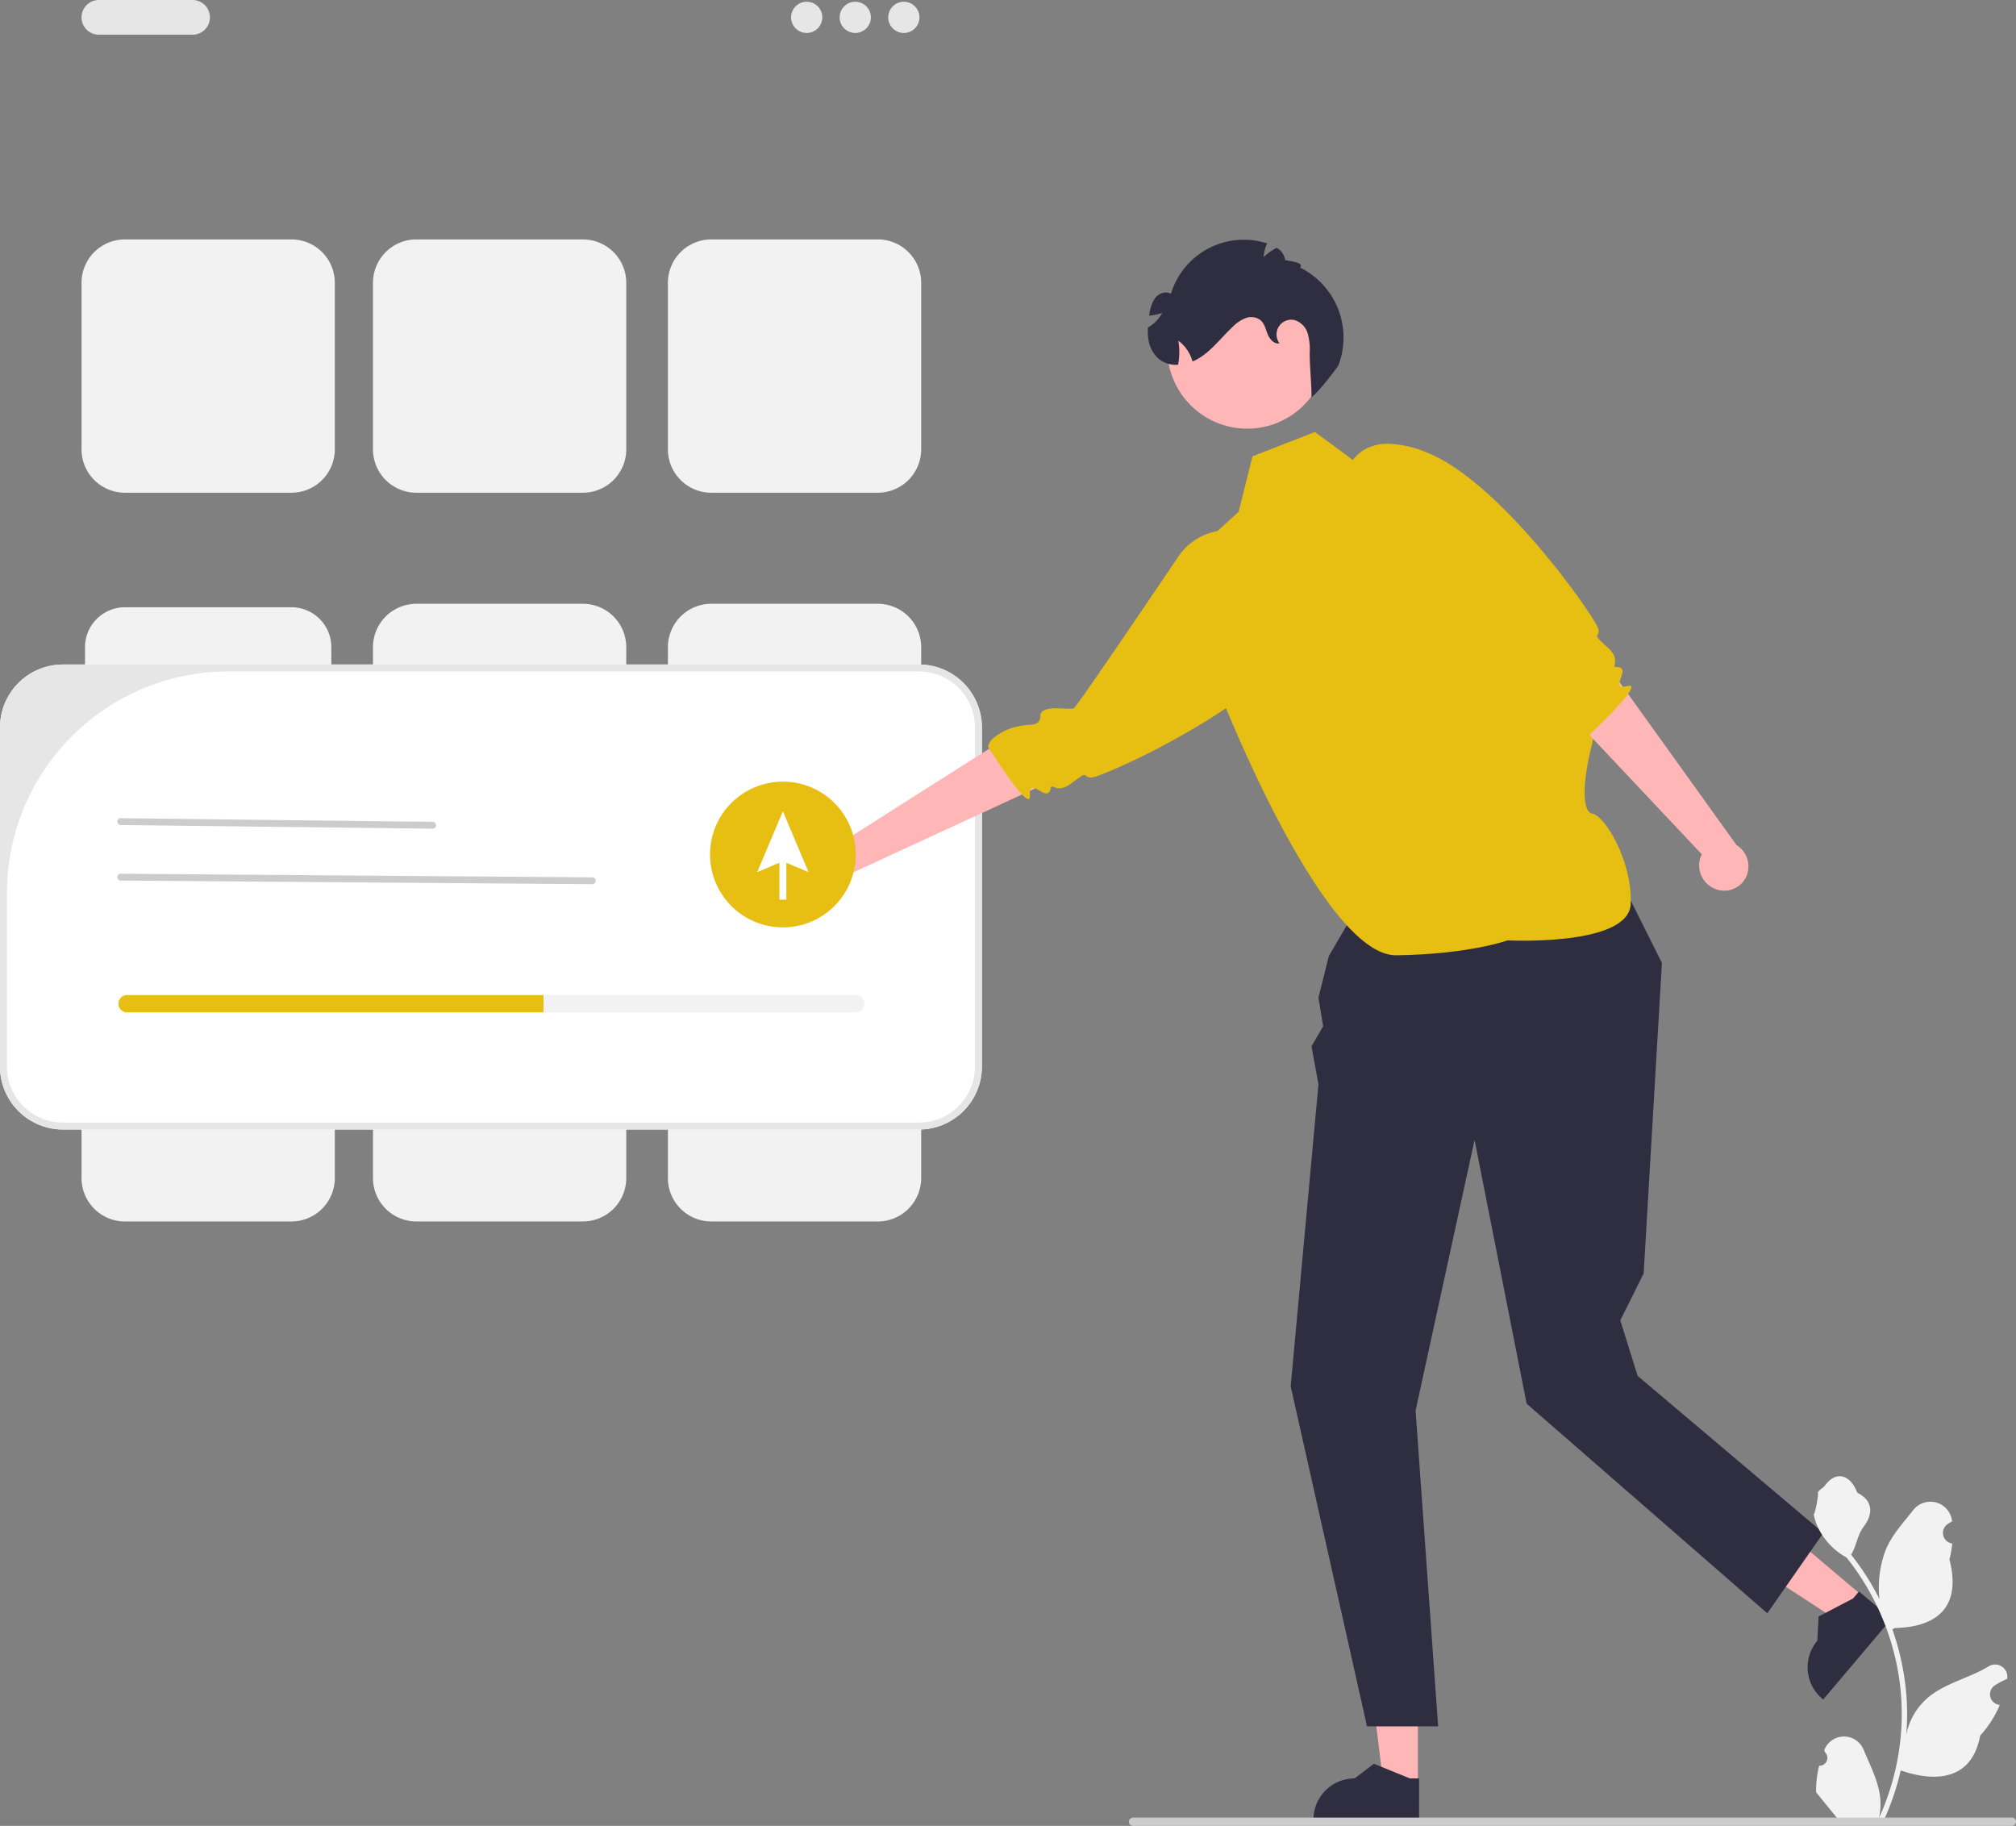 <?xml version="1.0" encoding="UTF-8"?> <svg xmlns="http://www.w3.org/2000/svg" xmlns:xlink="http://www.w3.org/1999/xlink" data-name="Layer 1" width="581.048" height="526.161" viewBox="0 0 581.048 526.161"><rect x="0" y="0" width="581.048" height="526.161" fill="#808080" stroke="none"/><polygon points="408.662 514.39 398.761 514.389 394.051 476.199 408.664 476.2 408.662 514.39" fill="#ffb6b6"></polygon><path d="M718.487,711.639l-30.447-.001v-.385A11.851,11.851,0,0,1,699.891,699.402h.001l5.562-4.219,10.377,4.22,2.658 0Z" transform="translate(-309.476 -186.92)" fill="#2f2e41"></path><polygon points="537.03 460.1 530.635 467.658 498.436 446.59 507.874 435.434 537.03 460.1" fill="#ffb6b6"></polygon><path d="M854.617,653.424l-19.664,23.245-.294-.249a11.851,11.851,0,0,1-1.394-16.701l0-.001.37-6.971,9.923-5.197,1.717-2.029Z" transform="translate(-309.476 -186.92)" fill="#2f2e41"></path><path d="M364.978,196.92h-27a5,5,0,0,1,0-10h27a5,5,0,0,1,0,10Z" transform="translate(-309.476 -186.92)" fill="#e6e6e6"></path><circle cx="232.502" cy="5" r="4.5" fill="#e6e6e6"></circle><circle cx="246.502" cy="5" r="4.5" fill="#e6e6e6"></circle><circle cx="260.502" cy="5" r="4.5" fill="#e6e6e6"></circle><path d="M393.476,328.91h-48a12.514,12.514,0,0,1-12.5-12.5v-48a12.514,12.514,0,0,1,12.5-12.5h48a12.514,12.514,0,0,1,12.5,12.5v48A12.514,12.514,0,0,1,393.476,328.91Z" transform="translate(-309.476 -186.92)" fill="#f2f2f2"></path><path d="M562.478,328.91h-48a12.514,12.514,0,0,1-12.5-12.5v-48a12.514,12.514,0,0,1,12.5-12.5h48a12.514,12.514,0,0,1,12.5,12.5v48A12.514,12.514,0,0,1,562.478,328.91Z" transform="translate(-309.476 -186.92)" fill="#f2f2f2"></path><path d="M477.476,328.91h-48a12.514,12.514,0,0,1-12.5-12.5v-48a12.514,12.514,0,0,1,12.5-12.5h48a12.514,12.514,0,0,1,12.5,12.5v48A12.514,12.514,0,0,1,477.476,328.91Z" transform="translate(-309.476 -186.92)" fill="#f2f2f2"></path><path d="M345.476,361.91a11.513,11.513,0,0,0-11.5,11.5v48a11.513,11.513,0,0,0,11.5,11.5h48a11.513,11.513,0,0,0,11.5-11.5v-48a11.513,11.513,0,0,0-11.5-11.5Z" transform="translate(-309.476 -186.92)" fill="#f2f2f2"></path><path d="M562.478,433.91h-48a12.514,12.514,0,0,1-12.5-12.5v-48a12.514,12.514,0,0,1,12.5-12.5h48a12.514,12.514,0,0,1,12.5,12.5v48A12.514,12.514,0,0,1,562.478,433.91Z" transform="translate(-309.476 -186.92)" fill="#f2f2f2"></path><path d="M477.476,433.91h-48a12.514,12.514,0,0,1-12.5-12.5v-48a12.514,12.514,0,0,1,12.5-12.5h48a12.514,12.514,0,0,1,12.5,12.5v48A12.514,12.514,0,0,1,477.476,433.91Z" transform="translate(-309.476 -186.92)" fill="#f2f2f2"></path><path d="M393.476,538.91h-48a12.514,12.514,0,0,1-12.5-12.5v-48a12.514,12.514,0,0,1,12.5-12.5h48a12.514,12.514,0,0,1,12.5,12.5v48A12.514,12.514,0,0,1,393.476,538.91Z" transform="translate(-309.476 -186.92)" fill="#f2f2f2"></path><path d="M562.478,538.91h-48a12.514,12.514,0,0,1-12.5-12.5v-48a12.514,12.514,0,0,1,12.5-12.5h48a12.514,12.514,0,0,1,12.5,12.5v48A12.514,12.514,0,0,1,562.478,538.91Z" transform="translate(-309.476 -186.92)" fill="#f2f2f2"></path><path d="M477.476,538.91h-48a12.514,12.514,0,0,1-12.5-12.5v-48a12.514,12.514,0,0,1,12.5-12.5h48a12.514,12.514,0,0,1,12.5,12.5v48A12.514,12.514,0,0,1,477.476,538.91Z" transform="translate(-309.476 -186.92)" fill="#f2f2f2"></path><path d="M574.342,512.41H327.61a18.154,18.154,0,0,1-18.134-18.134V396.544A18.154,18.154,0,0,1,327.61,378.41H574.342a18.154,18.154,0,0,1,18.134,18.134v97.732A18.154,18.154,0,0,1,574.342,512.41Z" transform="translate(-309.476 -186.92)" fill="#fff"></path><path d="M574.342,512.41H327.61a18.154,18.154,0,0,1-18.134-18.134V396.544A18.154,18.154,0,0,1,327.61,378.41H574.342a18.154,18.154,0,0,1,18.134,18.134v97.732A18.154,18.154,0,0,1,574.342,512.41Zm-199.047-132a63.819,63.819,0,0,0-63.819,63.819v50.047A16.134,16.134,0,0,0,327.61,510.41H574.342a16.134,16.134,0,0,0,16.134-16.134V396.544a16.134,16.134,0,0,0-16.134-16.134Z" transform="translate(-309.476 -186.92)" fill="#e6e6e6"></path><polygon points="457 233.491 403.921 239.649 383 275.491 380 287.491 381.358 295.741 378 301.491 380 312.491 372 399.491 394 497.491 414.5 497.491 408 406.491 425 328.491 440 404.491 509.37 464.903 525.528 441.739 472 396.491 467 380.491 473.737 366.963 479 277.491 457 233.491" fill="#2f2e41"></polygon><path d="M743.976,457.91s35.008,1.797,35.5-10.5-7.384-25.327-11-26-2.303-11.5-.402-19,.422-10.979-1.838-11.24-54.76-71.76-54.76-71.76l-11.5.5-11.5-8.5-18,7-4,16-11,10,6.299,43.962s6.976,17.744,16.565,35.835c2.983,5.629,6.22,11.291,9.578,16.463,7.909,12.182,16.492,21.643,24.031,21.537C732.976,461.91,743.976,457.91,743.976,457.91Z" transform="translate(-309.476 -186.92)" fill="#e7be12"></path><path d="M614.146,411.196l-6.303,2.91-1.459.671-2.336,1.088-48.651,22.463a7.256,7.256,0,0,1-8.742,1.495,6.959,6.959,0,0,1-2.805-9.428c.031-.058.068-.106.099-.164a7.297,7.297,0,0,1,9.756-2.87,7.394,7.394,0,0,1,.96.646l1.263-.803,3.962-2.513,2.993-1.898,5.952-3.787,2.309-1.464,7.485-4.751,7.221-4.581,8.748-5.555,6.724-4.272,2.094,2.091Z" transform="translate(-309.476 -186.92)" fill="#ffb6b6"></path><path d="M626.739,410.172a12.535,12.535,0,0,1-2.669.815c-2.907.04-.335-2.522-5.727,1.613-4.38,3.35-5.756-.307-6.055,1.48-.496,2.951-2.84.681-4.446.027-.713-.296-1.27-.265-1.459.671a4.771,4.771,0,0,0-.055,1.315c.094,1.698-.861,1.258-2.281-.227-2.343-2.467-5.944-7.797-8.053-11.057-.612-.919-1.091-1.68-1.397-2.152-.222-.352-.343-.555-.343-.555a4.508,4.508,0,0,1,1.719-2.632,15.664,15.664,0,0,1,6.132-3.044,24.139,24.139,0,0,1,4.746-.689,3.184,3.184,0,0,0,1.684-.556l.01-.006a2.481,2.481,0,0,0,.77-1.962c.094-1.822,2.352-2.184,4.676-2.192,2.189.007,4.45.311,5.011-.022.807-.48,18.7-26.832,30.115-43.719a17.196,17.196,0,0,1,23.483-4.874l7.993,5.09a12.347,12.347,0,0,1,6.723,6.444,13.26,13.26,0,0,1,.522,7.92,31.311,31.311,0,0,1-4.617,10.347C672.176,389.346,636.989,406.329,626.739,410.172Z" transform="translate(-309.476 -186.92)" fill="#e7be12"></path><path d="M772.226,377.865l4.048,5.64.935,1.306,1.51,2.089,31.245,43.535a7.256,7.256,0,0,1,3.118,8.302,6.959,6.959,0,0,1-8.728,4.535c-.063-.02-.117-.047-.179-.066a7.297,7.297,0,0,1-4.66-9.039,7.396,7.396,0,0,1,.453-1.065l-1.027-1.088-3.216-3.416-2.429-2.581-4.843-5.13-1.874-1.991-6.079-6.454-5.862-6.226-7.106-7.542-5.465-5.796,1.658-2.451Z" transform="translate(-309.476 -186.92)" fill="#ffb6b6"></path><path d="M768.842,365.692a12.535,12.535,0,0,1,1.304,2.467c.589,2.847-2.414.805,2.665,5.32,4.117,3.669.786,5.711,2.597,5.666,2.992-.07,1.205,2.66.866,4.361-.156.756-.021,1.297.935,1.306a4.771,4.771,0,0,0,1.302-.194c1.65-.412,1.398.608.208,2.283-1.98,2.767-6.534,7.309-9.338,9.996-.787.774-1.444,1.388-1.85,1.779-.304.285-.48.442-.48.442a4.508,4.508,0,0,1-2.909-1.192,15.664,15.664,0,0,1-4.147-5.447,24.139,24.139,0,0,1-1.573-4.53,3.184,3.184,0,0,0-.864-1.549l-.007-.008a2.481,2.481,0,0,0-2.072-.385c-1.807.252-2.588-1.898-3.035-4.179-.407-2.151-.535-4.429-.968-4.917-.919-1.034-27.44-16.798-27.44-16.798l-26.91-35.472a12.347,12.347,0,0,1,5.059-7.819,13.261,13.261,0,0,1,7.679-2.008,31.311,31.311,0,0,1,11.033,2.58C739.811,325.004,763.133,356.352,768.842,365.692Z" transform="translate(-309.476 -186.92)" fill="#e7be12"></path><circle cx="359.468" cy="100.473" r="23.056" fill="#ffb6b6"></circle><path d="M695.206,292.25s-4.76,6.75-7.73,9.16c.03-3.51-.55-9.36-.52-12.86a17.207,17.207,0,0,0-.55-5.46,5.763,5.763,0,0,0-3.61-3.87,4.235,4.235,0,0,0-4.54,6.63c-1.5.31-2.8-1.14-3.39-2.56-.59-1.42-.9-3.06-2.06-4.08a4.411,4.411,0,0,0-4.25-.64,10.291,10.291,0,0,0-3.72,2.46c-3.15,2.93-5.76,6.49-9.37,8.85a13.86,13.86,0,0,1-2.29,1.21,10.858,10.858,0,0,0-4.09-5.98,18.724,18.724,0,0,1-.07,6.92,7.945,7.945,0,0,1-5.59-1.71,9.299,9.299,0,0,1-3-5.92,15.389,15.389,0,0,1-.09-3.11,9.489,9.489,0,0,0,1.53-1.06,10.326,10.326,0,0,0,2.57-3.12,16.925,16.925,0,0,1-3.73.76c.01-.08.02-.15.03-.23a10.223,10.223,0,0,1,1.66-4.82c1.06-1.35,3.07-2.12,4.56-1.25a21.939,21.939,0,0,1,27.74-14.5,10.428,10.428,0,0,0-1.01,3.91,17.783,17.783,0,0,1,3.73-2.65,4.824,4.824,0,0,1,2.48,3.56c1.91.35,5.57.8,4.27,2.13a22.485,22.485,0,0,1,11.04,28.23Z" transform="translate(-309.476 -186.92)" fill="#2f2e41"></path><path d="M434.205,425.716,344.315,424.667a.984.984,0,1,1,.007-1.967l89.89,1.049a.984.984,0,0,1-.007,1.967Z" transform="translate(-309.476 -186.92)" fill="#ccc"></path><path d="M480.205,441.716,344.315,440.667a.984.984,0,1,1,.007-1.967l135.89,1.049a.984.984,0,0,1-.007,1.967Z" transform="translate(-309.476 -186.92)" fill="#ccc"></path><circle cx="225.641" cy="246.241" r="21" fill="#e7be12"></circle><polygon points="233.048 251.336 225.641 233.78 218.235 251.336 224.641 248.615 224.641 259.241 226.641 259.241 226.641 248.615 233.048 251.336" fill="#fff"></polygon><path d="M556.118,473.66h-210a2.5,2.5,0,0,0,0,5h210a2.5,2.5,0,0,0,0-5Z" transform="translate(-309.476 -186.92)" fill="#f2f2f2"></path><path d="M466.118,473.66v5h-120a2.5,2.5,0,0,1,0-5Z" transform="translate(-309.476 -186.92)" fill="#e7be12"></path><path d="M833.789,695.747a2.269,2.269,0,0,0,1.645-3.933l-.155-.618q.031-.074.062-.148a6.094,6.094,0,0,1,11.241.042c1.839,4.428,4.179,8.864,4.756,13.546a18.029,18.029,0,0,1-.316,6.2,72.281,72.281,0,0,0,6.575-30.021,69.766,69.766,0,0,0-.433-7.783q-.358-3.178-.995-6.31a73.119,73.119,0,0,0-14.5-30.99,19.459,19.459,0,0,1-8.093-8.397,14.843,14.843,0,0,1-1.35-4.056c.394.052,1.486-5.949,1.188-6.317.549-.833,1.532-1.247,2.131-2.06,2.982-4.043,7.091-3.337,9.236,2.157,4.582,2.313,4.627,6.148,1.815,9.837-1.789,2.347-2.035,5.522-3.604,8.035.162.207.329.407.491.614a73.591,73.591,0,0,1,7.681,12.169,30.592,30.592,0,0,1,1.826-14.21c1.748-4.217,5.025-7.769,7.91-11.415a6.279,6.279,0,0,1,11.184,3.083q.009.081.017.161-.643.363-1.259.77a3.078,3.078,0,0,0,1.241,5.602l.063.01a30.628,30.628,0,0,1-.807,4.579c3.702,14.316-4.29,19.53-15.701,19.764-.252.129-.497.258-.749.381a75.115,75.115,0,0,1,4.043,19.028,71.243,71.243,0,0,1-.052,11.503l.019-.136a18.826,18.826,0,0,1,6.427-10.87c4.946-4.063,11.933-5.559,17.268-8.824a3.533,3.533,0,0,1,5.411,3.437l-.022.143a20.677,20.677,0,0,0-2.319,1.117q-.643.363-1.259.77a3.078,3.078,0,0,0,1.241,5.602l.063.01c.045.006.084.013.129.019a30.654,30.654,0,0,1-5.639,8.829c-2.315,12.497-12.256,13.683-22.89,10.044h-.006a75.093,75.093,0,0,1-5.044,14.726H834.24c-.065-.2-.123-.407-.181-.607a20.475,20.475,0,0,0,4.986-.297c-1.337-1.641-2.674-3.294-4.011-4.935a1.121,1.121,0,0,1-.084-.097c-.678-.84-1.363-1.673-2.041-2.512l-0-.001a29.99,29.99,0,0,1,.879-7.64Z" transform="translate(-309.476 -186.92)" fill="#f2f2f2"></path><path d="M634.854,711.89a1.186,1.186,0,0,0,1.19,1.19h253.29a1.19,1.19,0,1,0,0-2.38h-253.29A1.187,1.187,0,0,0,634.854,711.89Z" transform="translate(-309.476 -186.92)" fill="#ccc"></path></svg> 